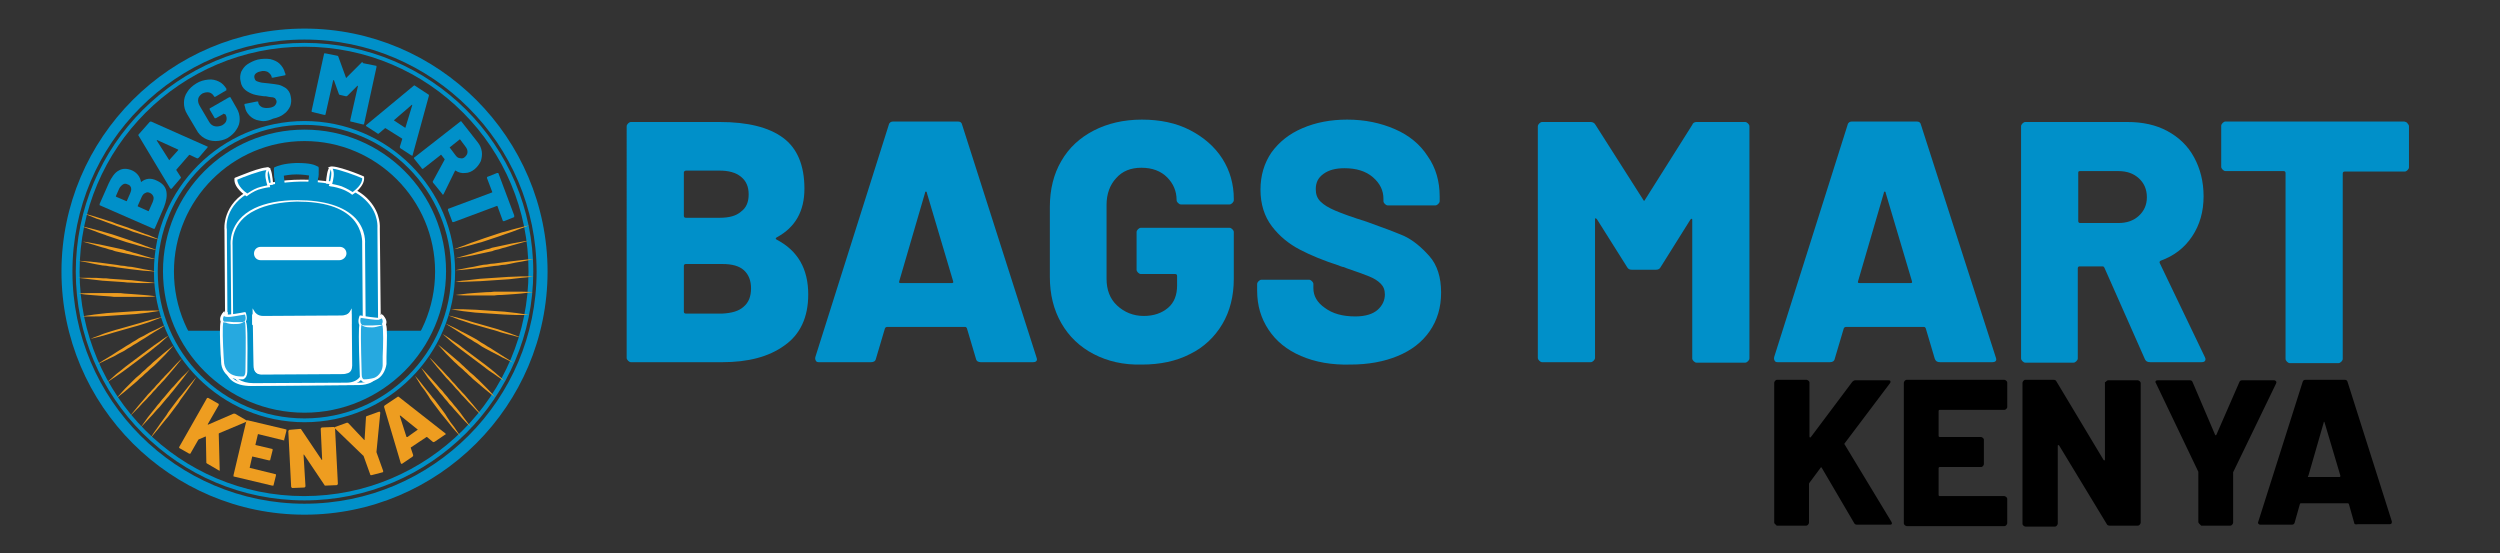 <?xml version="1.0" encoding="UTF-8"?> <svg xmlns="http://www.w3.org/2000/svg" xmlns:xlink="http://www.w3.org/1999/xlink" version="1.1" id="Layer_1" x="0px" y="0px" viewBox="0 0 524.6 116.1" style="enable-background:new 0 0 524.6 116.1;" xml:space="preserve"><rect x="0" y="0" width="524.6" height="116.1" fill="#333333" stroke="none"/> <style type="text/css"> .st0{fill:#0090C9;} .st1{fill:#EE9D20;} .st2{fill:#FFFFFF;} .st3{fill:#6FA032;} .st4{fill:#26A9E0;} </style> <g> <g> <path class="st0" d="M38.2,69.4c4.6,9.5,14.4,16.1,25.7,16.1c11.3,0,21.1-6.6,25.7-16.1H38.2z"></path> </g> <g> <path class="st0" d="M63.9,108c-28.1,0-51-22.9-51-51s22.9-51,51-51c28.1,0,51,22.9,51,51S92,108,63.9,108z M63.9,8.3 C37,8.3,15.2,30.1,15.2,57s21.9,48.7,48.7,48.7c26.9,0,48.7-21.9,48.7-48.7S90.7,8.3,63.9,8.3z"></path> </g> <g> <path class="st0" d="M63.9,105c-26.5,0-48-21.5-48-48c0-26.5,21.5-48,48-48c26.5,0,48,21.5,48,48C111.9,83.4,90.3,105,63.9,105z M63.9,9.8C37.9,9.8,16.7,31,16.7,57c0,26,21.1,47.1,47.1,47.1c26,0,47.1-21.1,47.1-47.1C111,31,89.9,9.8,63.9,9.8z"></path> </g> <g> <path class="st0" d="M63.9,88.6c-17.4,0-31.6-14.2-31.6-31.6c0-17.4,14.2-31.6,31.6-31.6c17.4,0,31.6,14.2,31.6,31.6 C95.5,74.4,81.3,88.6,63.9,88.6z M63.9,26.2c-17,0-30.8,13.8-30.8,30.8c0,17,13.8,30.8,30.8,30.8c17,0,30.8-13.8,30.8-30.8 C94.7,40,80.9,26.2,63.9,26.2z"></path> </g> <g> <path class="st0" d="M63.9,86.6c-16.4,0-29.7-13.3-29.7-29.7s13.3-29.7,29.7-29.7c16.4,0,29.7,13.3,29.7,29.7S80.2,86.6,63.9,86.6 z M63.9,29.6c-15.1,0-27.4,12.3-27.4,27.4c0,15.1,12.3,27.4,27.4,27.4C79,84.4,91.3,72.1,91.3,57C91.3,41.9,79,29.6,63.9,29.6z"></path> </g> <g> <polygon class="st0" points="63.3,76.9 64.7,76.6 65.3,75.3 66,76.6 67.5,76.8 66.5,77.8 66.7,79.2 65.4,78.6 64.2,79.3 64.4,77.9 "></polygon> </g> <g> <polygon class="st0" points="75.6,74.9 77.1,74.6 77.7,73.3 78.4,74.6 79.8,74.8 78.8,75.8 79.1,77.2 77.8,76.6 76.5,77.3 76.7,75.9 "></polygon> </g> <g> <polygon class="st0" points="51.9,75.1 53.4,74.8 54,73.5 54.7,74.8 56.1,74.9 55.1,76 55.4,77.4 54.1,76.8 52.8,77.5 53,76 "></polygon> </g> <g> <g> <path class="st1" d="M17.9,44.9c0,0,1,0.2,2.5,0.7c0.7,0.2,1.6,0.5,2.5,0.8c0.5,0.1,0.9,0.3,1.4,0.5c0.5,0.2,1,0.3,1.5,0.5 c0.5,0.2,1,0.3,1.4,0.5c0.5,0.2,0.9,0.3,1.4,0.5c0.9,0.3,1.7,0.7,2.5,0.9c1.4,0.6,2.4,1,2.4,1s-1-0.2-2.5-0.7 c-0.7-0.2-1.6-0.5-2.5-0.8c-0.5-0.1-0.9-0.3-1.4-0.5c-0.5-0.2-1-0.3-1.5-0.5c-0.5-0.2-1-0.3-1.4-0.5c-0.5-0.2-0.9-0.3-1.4-0.5 c-0.9-0.3-1.7-0.7-2.5-0.9C18.8,45.3,17.9,44.9,17.9,44.9z"></path> </g> <g> <path class="st1" d="M17.2,47.5c0,0,1,0.2,2.5,0.6c0.7,0.2,1.6,0.4,2.5,0.7c0.5,0.1,0.9,0.3,1.4,0.4c0.5,0.2,1,0.3,1.5,0.5 c0.5,0.2,1,0.3,1.5,0.5c0.5,0.2,1,0.3,1.4,0.5c0.9,0.3,1.8,0.6,2.5,0.9c1.5,0.5,2.4,0.9,2.4,0.9s-1-0.2-2.5-0.6 c-0.7-0.2-1.6-0.4-2.5-0.7c-0.5-0.1-0.9-0.3-1.4-0.4c-0.5-0.2-1-0.3-1.5-0.5c-0.5-0.2-1-0.3-1.5-0.5c-0.5-0.2-1-0.3-1.4-0.5 c-0.9-0.3-1.8-0.6-2.5-0.9C18.2,47.9,17.2,47.5,17.2,47.5z"></path> </g> <g> <path class="st1" d="M41.2,79.1c0,0-0.5,0.9-1.4,2.1c-0.4,0.6-0.9,1.3-1.5,2.1c-0.3,0.4-0.6,0.8-0.8,1.2 c-0.3,0.4-0.6,0.8-0.9,1.2c-0.3,0.4-0.6,0.8-0.9,1.2c-0.3,0.4-0.6,0.8-0.9,1.1c-0.6,0.7-1.1,1.4-1.6,2c-1,1.2-1.6,1.9-1.6,1.9 s0.5-0.9,1.4-2.1c0.4-0.6,0.9-1.3,1.5-2.1c0.3-0.4,0.6-0.8,0.8-1.2c0.3-0.4,0.6-0.8,0.9-1.2c0.3-0.4,0.6-0.8,0.9-1.2 c0.3-0.4,0.6-0.8,0.9-1.1c0.6-0.7,1.1-1.4,1.6-2C40.5,79.9,41.2,79.1,41.2,79.1z"></path> </g> <g> <path class="st1" d="M39.9,77.4c0,0-0.6,0.8-1.5,2c-0.5,0.6-1,1.3-1.6,2c-0.3,0.4-0.6,0.8-0.9,1.1c-0.3,0.4-0.6,0.8-1,1.2 c-0.3,0.4-0.7,0.8-1,1.2c-0.3,0.4-0.6,0.7-1,1.1c-0.6,0.7-1.2,1.4-1.7,1.9c-1,1.1-1.7,1.8-1.7,1.8s0.6-0.8,1.5-2.1 c0.5-0.6,1-1.3,1.6-2c0.3-0.4,0.6-0.8,0.9-1.1c0.3-0.4,0.6-0.8,1-1.2c0.3-0.4,0.7-0.8,1-1.2c0.3-0.4,0.6-0.7,1-1.1 c0.6-0.7,1.2-1.4,1.7-1.9C39.2,78.2,39.9,77.4,39.9,77.4z"></path> </g> <g> <path class="st1" d="M38.2,75.2c0,0-0.6,0.8-1.6,2c-0.5,0.6-1.1,1.3-1.7,2c-0.3,0.4-0.6,0.7-1,1.1c-0.3,0.4-0.7,0.7-1,1.1 c-0.3,0.4-0.7,0.7-1,1.1c-0.3,0.4-0.7,0.7-1,1.1c-0.7,0.7-1.3,1.3-1.8,1.9c-1.1,1.1-1.8,1.8-1.8,1.8s0.6-0.8,1.6-2 c0.5-0.6,1.1-1.3,1.7-2c0.3-0.4,0.6-0.7,1-1.1c0.3-0.4,0.7-0.7,1-1.1c0.3-0.4,0.7-0.7,1-1.1c0.3-0.4,0.7-0.7,1-1.1 c0.7-0.7,1.3-1.3,1.8-1.9C37.4,75.9,38.2,75.2,38.2,75.2z"></path> </g> <g> <path class="st1" d="M36.4,72.5c0,0-0.7,0.8-1.7,1.9c-0.5,0.5-1.2,1.2-1.8,1.8c-0.3,0.3-0.7,0.7-1.1,1c-0.4,0.3-0.7,0.7-1.1,1 c-0.4,0.3-0.7,0.7-1.1,1c-0.4,0.3-0.7,0.7-1.1,1c-0.7,0.6-1.4,1.2-2,1.7c-1.2,1-2,1.6-2,1.6s0.7-0.8,1.7-1.9 c0.5-0.5,1.2-1.2,1.8-1.8c0.3-0.3,0.7-0.7,1.1-1c0.4-0.3,0.7-0.7,1.1-1c0.4-0.3,0.7-0.7,1.1-1c0.4-0.3,0.7-0.7,1.1-1 c0.7-0.6,1.4-1.2,2-1.7C35.6,73.1,36.4,72.5,36.4,72.5z"></path> </g> <g> <path class="st1" d="M35.4,70.4c0,0-0.8,0.7-1.9,1.7c-0.6,0.5-1.3,1-2,1.6c-0.4,0.3-0.8,0.6-1.2,0.9c-0.4,0.3-0.8,0.6-1.2,0.9 c-0.4,0.3-0.8,0.6-1.2,0.9c-0.4,0.3-0.8,0.6-1.2,0.9c-0.8,0.6-1.5,1.1-2.1,1.5c-1.3,0.9-2.1,1.4-2.1,1.4s0.8-0.7,1.9-1.7 c0.6-0.5,1.3-1,2-1.6c0.4-0.3,0.8-0.6,1.2-0.9c0.4-0.3,0.8-0.6,1.2-0.9c0.4-0.3,0.8-0.6,1.2-0.9c0.4-0.3,0.8-0.6,1.2-0.9 c0.8-0.6,1.5-1.1,2.1-1.5C34.5,70.9,35.4,70.4,35.4,70.4z"></path> </g> <g> <path class="st1" d="M34.7,68.2c0,0-0.8,0.6-2.2,1.4c-0.7,0.4-1.4,0.9-2.2,1.4c-0.4,0.2-0.8,0.5-1.3,0.8 c-0.4,0.3-0.9,0.5-1.3,0.8c-0.4,0.3-0.9,0.5-1.3,0.8c-0.4,0.3-0.9,0.5-1.3,0.7c-0.8,0.5-1.6,0.9-2.3,1.2 c-1.4,0.7-2.3,1.1-2.3,1.1s0.8-0.6,2.2-1.4c0.7-0.4,1.4-0.9,2.2-1.4c0.4-0.2,0.8-0.5,1.3-0.8c0.4-0.3,0.9-0.5,1.3-0.8 c0.4-0.3,0.9-0.5,1.3-0.8c0.4-0.3,0.9-0.5,1.3-0.7c0.8-0.5,1.6-0.9,2.3-1.2C33.8,68.6,34.7,68.2,34.7,68.2z"></path> </g> <g> <path class="st1" d="M33.6,65.2c0,0-1,0.2-2.5,0.4c-0.8,0.1-1.7,0.2-2.6,0.3c-0.5,0-1,0.1-1.5,0.1c-0.5,0-1,0.1-1.5,0.1 c-0.5,0-1,0.1-1.5,0.1c-0.5,0-1,0.1-1.5,0.1c-1,0.1-1.9,0.1-2.6,0.1c-1.5,0-2.6,0-2.6,0s1-0.2,2.5-0.4c0.8-0.1,1.7-0.2,2.6-0.3 c0.5,0,1-0.1,1.5-0.1c0.5,0,1-0.1,1.5-0.1c0.5,0,1-0.1,1.5-0.1c0.5,0,1-0.1,1.5-0.1c1-0.1,1.9-0.1,2.6-0.1 C32.6,65.1,33.6,65.2,33.6,65.2z"></path> </g> <g> <path class="st1" d="M32.7,62.2c0,0-1,0.1-2.5,0.1c-0.8,0-1.6,0-2.6,0c-0.5,0-1,0-1.5,0c-0.5,0-1,0-1.5,0c-0.5,0-1,0-1.5-0.1 c-0.5,0-1-0.1-1.5-0.1c-0.9-0.1-1.8-0.1-2.6-0.2c-1.5-0.1-2.5-0.3-2.5-0.3s1-0.1,2.5-0.1c0.8,0,1.6,0,2.6,0c0.5,0,1,0,1.5,0 c0.5,0,1,0,1.5,0c0.5,0,1,0,1.5,0.1c0.5,0,1,0.1,1.5,0.1c0.9,0.1,1.8,0.1,2.6,0.2C31.7,62,32.7,62.2,32.7,62.2z"></path> </g> <g> <path class="st1" d="M32.7,54.4c0,0-1-0.1-2.4-0.4c-0.7-0.1-1.6-0.3-2.5-0.5c-0.5-0.1-0.9-0.2-1.4-0.3c-0.5-0.1-1-0.2-1.4-0.3 c-0.5-0.1-1-0.2-1.4-0.4c-0.5-0.1-0.9-0.2-1.4-0.4c-0.9-0.2-1.7-0.5-2.4-0.7c-1.4-0.4-2.4-0.7-2.4-0.7c0,0,1,0.1,2.4,0.4 c0.7,0.1,1.6,0.3,2.5,0.5c0.5,0.1,0.9,0.2,1.4,0.3c0.5,0.1,1,0.2,1.4,0.3c0.5,0.1,1,0.2,1.4,0.4c0.5,0.1,0.9,0.2,1.4,0.4 c0.9,0.2,1.7,0.5,2.4,0.7C31.7,54.1,32.7,54.4,32.7,54.4z"></path> </g> <g> <path class="st1" d="M32.7,57c0,0-1-0.1-2.6-0.2c-0.8-0.1-1.7-0.2-2.6-0.3c-0.5-0.1-1-0.1-1.5-0.2c-0.5-0.1-1-0.1-1.5-0.2 c-0.5-0.1-1-0.2-1.5-0.2c-0.5-0.1-1-0.2-1.5-0.2c-1-0.2-1.8-0.3-2.6-0.5c-1.5-0.3-2.5-0.5-2.5-0.5s1,0.1,2.6,0.2 c0.8,0.1,1.7,0.2,2.6,0.3c0.5,0.1,1,0.1,1.5,0.2c0.5,0.1,1,0.1,1.5,0.2c0.5,0.1,1,0.2,1.5,0.2c0.5,0.1,1,0.2,1.5,0.2 c1,0.2,1.8,0.3,2.6,0.5C31.6,56.7,32.7,57,32.7,57z"></path> </g> <g> <path class="st1" d="M32.7,59.4c0,0-1,0-2.6,0c-0.8,0-1.7,0-2.6-0.1c-0.5,0-1,0-1.5-0.1c-0.5,0-1-0.1-1.5-0.1 c-0.5,0-1-0.1-1.5-0.1c-0.5,0-1-0.1-1.5-0.1c-1-0.1-1.8-0.2-2.6-0.3c-1.5-0.2-2.5-0.3-2.5-0.3c0,0,1,0,2.6,0c0.8,0,1.7,0,2.6,0.1 c0.5,0,1,0,1.5,0.1c0.5,0,1,0.1,1.5,0.1c0.5,0,1,0.1,1.5,0.1c0.5,0,1,0.1,1.5,0.1c1,0.1,1.8,0.2,2.6,0.3 C31.6,59.2,32.7,59.4,32.7,59.4z"></path> </g> <g> <path class="st1" d="M34.1,66.5c0,0-0.9,0.4-2.3,0.9c-0.7,0.3-1.5,0.5-2.4,0.8c-0.4,0.1-0.9,0.3-1.4,0.4 c-0.5,0.1-0.9,0.3-1.4,0.4c-0.5,0.1-0.9,0.3-1.4,0.4c-0.5,0.1-0.9,0.3-1.4,0.4c-0.9,0.3-1.7,0.5-2.4,0.7 c-1.4,0.4-2.4,0.6-2.4,0.6c0,0,0.9-0.4,2.3-0.9c0.7-0.3,1.5-0.5,2.4-0.8c0.4-0.1,0.9-0.3,1.4-0.4c0.5-0.1,0.9-0.3,1.4-0.4 c0.5-0.1,0.9-0.3,1.4-0.4c0.5-0.1,0.9-0.3,1.4-0.4c0.9-0.3,1.7-0.5,2.4-0.7C33.2,66.7,34.1,66.5,34.1,66.5z"></path> </g> </g> <g> <g> <path class="st1" d="M111,47.3c0,0-1,0.4-2.4,0.9c-0.7,0.3-1.6,0.6-2.5,0.9c-0.5,0.2-0.9,0.3-1.4,0.5c-0.5,0.2-1,0.3-1.5,0.5 c-0.5,0.2-1,0.3-1.5,0.5c-0.5,0.2-1,0.3-1.4,0.4c-0.9,0.3-1.8,0.5-2.5,0.7c-1.5,0.4-2.5,0.6-2.5,0.6s1-0.4,2.4-0.9 c0.7-0.3,1.6-0.6,2.5-0.9c0.5-0.2,0.9-0.3,1.4-0.5c0.5-0.2,1-0.3,1.5-0.5c0.5-0.2,1-0.3,1.5-0.5c0.5-0.2,1-0.3,1.4-0.4 c0.9-0.3,1.8-0.5,2.5-0.7C110,47.5,111,47.3,111,47.3z"></path> </g> <g> <path class="st1" d="M87.1,78.9c0,0,0.7,0.7,1.6,1.9c0.5,0.6,1,1.3,1.6,2c0.3,0.4,0.6,0.8,0.9,1.1c0.3,0.4,0.6,0.8,0.9,1.2 c0.3,0.4,0.6,0.8,0.9,1.2c0.3,0.4,0.6,0.8,0.8,1.2c0.5,0.8,1,1.5,1.5,2.1c0.8,1.2,1.4,2.1,1.4,2.1S96,90.9,95,89.8 c-0.5-0.6-1-1.3-1.6-2c-0.3-0.4-0.6-0.7-0.9-1.1c-0.3-0.4-0.6-0.8-0.9-1.2c-0.3-0.4-0.6-0.8-0.9-1.2c-0.3-0.4-0.6-0.8-0.8-1.2 c-0.5-0.8-1-1.5-1.5-2.1C87.6,79.7,87.1,78.9,87.1,78.9z"></path> </g> <g> <path class="st1" d="M88.4,77.2c0,0,0.7,0.7,1.7,1.8c0.5,0.6,1.1,1.2,1.7,1.9c0.3,0.4,0.6,0.7,1,1.1c0.3,0.4,0.6,0.8,1,1.2 c0.3,0.4,0.6,0.8,1,1.2c0.3,0.4,0.6,0.8,0.9,1.1c0.6,0.7,1.1,1.4,1.6,2.1c0.9,1.2,1.5,2,1.5,2S98,88.9,97,87.8 c-0.5-0.6-1.1-1.2-1.7-1.9c-0.3-0.4-0.6-0.7-1-1.1c-0.3-0.4-0.6-0.8-1-1.2c-0.3-0.4-0.6-0.8-1-1.2c-0.3-0.4-0.6-0.8-0.9-1.1 c-0.6-0.7-1.1-1.4-1.6-2C88.9,78,88.4,77.2,88.4,77.2z"></path> </g> <g> <path class="st1" d="M90.1,75c0,0,0.8,0.7,1.8,1.8c0.5,0.5,1.2,1.2,1.8,1.9c0.3,0.3,0.7,0.7,1,1.1c0.3,0.4,0.7,0.7,1,1.1 c0.3,0.4,0.7,0.8,1,1.1c0.3,0.4,0.7,0.7,1,1.1c0.6,0.7,1.2,1.4,1.7,2c1,1.2,1.6,2,1.6,2s-0.8-0.7-1.8-1.8 c-0.5-0.5-1.2-1.2-1.8-1.9c-0.3-0.3-0.7-0.7-1-1.1c-0.3-0.4-0.7-0.7-1-1.1c-0.3-0.4-0.7-0.8-1-1.1c-0.3-0.4-0.7-0.7-1-1.1 c-0.6-0.7-1.2-1.4-1.7-2C90.7,75.8,90.1,75,90.1,75z"></path> </g> <g> <path class="st1" d="M91.9,72.3c0,0,0.8,0.6,2,1.6c0.6,0.5,1.3,1.1,2,1.7c0.4,0.3,0.7,0.6,1.1,1c0.4,0.3,0.7,0.7,1.1,1 c0.4,0.4,0.7,0.7,1.1,1c0.4,0.3,0.7,0.7,1.1,1c0.7,0.7,1.3,1.3,1.8,1.8c1.1,1.1,1.7,1.9,1.7,1.9c0,0-0.8-0.6-2-1.6 c-0.6-0.5-1.3-1.1-2-1.7c-0.4-0.3-0.7-0.6-1.1-1c-0.4-0.3-0.7-0.7-1.1-1c-0.4-0.4-0.7-0.7-1.1-1c-0.4-0.3-0.7-0.7-1.1-1 c-0.7-0.7-1.3-1.3-1.8-1.8C92.5,73,91.9,72.3,91.9,72.3z"></path> </g> <g> <path class="st1" d="M92.9,70.1c0,0,0.9,0.5,2.1,1.4c0.6,0.4,1.4,0.9,2.1,1.5c0.4,0.3,0.8,0.6,1.2,0.9c0.4,0.3,0.8,0.6,1.2,0.9 c0.4,0.3,0.8,0.6,1.2,0.9c0.4,0.3,0.8,0.6,1.2,0.9c0.8,0.6,1.4,1.1,2,1.6c1.2,1,1.9,1.7,1.9,1.7s-0.9-0.5-2.1-1.4 c-0.6-0.4-1.4-0.9-2.1-1.5c-0.4-0.3-0.8-0.6-1.2-0.9c-0.4-0.3-0.8-0.6-1.2-0.9c-0.4-0.3-0.8-0.6-1.2-0.9 c-0.4-0.3-0.8-0.6-1.2-0.9c-0.8-0.6-1.4-1.1-2-1.6C93.7,70.8,92.9,70.1,92.9,70.1z"></path> </g> <g> <path class="st1" d="M93.5,67.9c0,0,0.9,0.4,2.3,1.1c0.7,0.4,1.5,0.8,2.3,1.2c0.4,0.2,0.9,0.5,1.3,0.7c0.4,0.2,0.9,0.5,1.3,0.8 c0.4,0.3,0.9,0.5,1.3,0.8c0.4,0.3,0.9,0.5,1.3,0.8c0.8,0.5,1.6,1,2.2,1.4c1.3,0.8,2.2,1.4,2.2,1.4s-0.9-0.4-2.3-1.1 c-0.7-0.4-1.5-0.8-2.3-1.2c-0.4-0.2-0.9-0.5-1.3-0.7c-0.4-0.2-0.9-0.5-1.3-0.8c-0.4-0.3-0.9-0.5-1.3-0.8 c-0.4-0.3-0.9-0.5-1.3-0.8c-0.8-0.5-1.6-1-2.2-1.4C94.4,68.5,93.5,67.9,93.5,67.9z"></path> </g> <g> <path class="st1" d="M94.7,64.9c0,0,1,0,2.6,0c0.8,0,1.7,0.1,2.6,0.1c0.5,0,1,0.1,1.5,0.1c0.5,0,1,0.1,1.5,0.1 c0.5,0,1,0.1,1.5,0.1c0.5,0,1,0.1,1.5,0.1c1,0.1,1.8,0.2,2.6,0.3c1.5,0.2,2.5,0.4,2.5,0.4s-1,0-2.6,0c-0.8,0-1.7-0.1-2.6-0.1 c-0.5,0-1-0.1-1.5-0.1c-0.5,0-1-0.1-1.5-0.1c-0.5,0-1-0.1-1.5-0.1c-0.5,0-1-0.1-1.5-0.1c-1-0.1-1.8-0.2-2.6-0.3 C95.7,65.1,94.7,64.9,94.7,64.9z"></path> </g> <g> <path class="st1" d="M95.6,61.9c0,0,1-0.1,2.5-0.3c0.8-0.1,1.6-0.1,2.6-0.2c0.5,0,1-0.1,1.5-0.1c0.5,0,1,0,1.5-0.1 c0.5,0,1,0,1.5,0c0.5,0,1,0,1.5,0c0.9,0,1.8,0,2.6,0c1.5,0,2.5,0.1,2.5,0.1s-1,0.1-2.5,0.3c-0.8,0.1-1.6,0.1-2.6,0.2 c-0.5,0-1,0.1-1.5,0.1c-0.5,0-1,0-1.5,0.1c-0.5,0-1,0-1.5,0c-0.5,0-1,0-1.5,0c-0.9,0-1.8,0-2.6,0C96.6,62,95.6,61.9,95.6,61.9z"></path> </g> <g> <path class="st1" d="M95.6,54.2c0,0,0.9-0.3,2.4-0.7c0.7-0.2,1.5-0.4,2.4-0.7c0.4-0.1,0.9-0.2,1.4-0.4c0.5-0.1,1-0.2,1.4-0.4 c0.5-0.1,1-0.2,1.4-0.3c0.5-0.1,0.9-0.2,1.4-0.3c0.9-0.2,1.8-0.4,2.5-0.5c1.5-0.3,2.4-0.4,2.4-0.4s-0.9,0.3-2.4,0.7 c-0.7,0.2-1.5,0.4-2.4,0.7c-0.4,0.1-0.9,0.2-1.4,0.4c-0.5,0.1-1,0.2-1.4,0.4c-0.5,0.1-1,0.2-1.4,0.3c-0.5,0.1-0.9,0.2-1.4,0.3 c-0.9,0.2-1.8,0.4-2.5,0.5C96.6,54,95.6,54.2,95.6,54.2z"></path> </g> <g> <path class="st1" d="M95.6,56.7c0,0,1-0.2,2.5-0.5c0.8-0.1,1.7-0.3,2.6-0.5c0.5-0.1,1-0.2,1.5-0.2c0.5-0.1,1-0.2,1.5-0.2 c0.5-0.1,1-0.1,1.5-0.2c0.5-0.1,1-0.1,1.5-0.2c1-0.1,1.9-0.2,2.6-0.3c1.5-0.2,2.6-0.2,2.6-0.2s-1,0.2-2.5,0.5 c-0.8,0.1-1.7,0.3-2.6,0.5c-0.5,0.1-1,0.2-1.5,0.2c-0.5,0.1-1,0.2-1.5,0.2c-0.5,0.1-1,0.1-1.5,0.2c-0.5,0.1-1,0.1-1.5,0.2 c-1,0.1-1.9,0.2-2.6,0.3C96.6,56.7,95.6,56.7,95.6,56.7z"></path> </g> <g> <path class="st1" d="M95.6,59.1c0,0,1-0.2,2.5-0.3c0.8-0.1,1.7-0.2,2.6-0.3c0.5,0,1-0.1,1.5-0.1c0.5,0,1-0.1,1.5-0.1 c0.5,0,1-0.1,1.5-0.1c0.5,0,1-0.1,1.5-0.1c1,0,1.9-0.1,2.6-0.1c1.5,0,2.6,0,2.6,0c0,0-1,0.2-2.5,0.3c-0.8,0.1-1.7,0.2-2.6,0.3 c-0.5,0-1,0.1-1.5,0.1c-0.5,0-1,0.1-1.5,0.1c-0.5,0-1,0.1-1.5,0.1c-0.5,0-1,0.1-1.5,0.1c-1,0-1.9,0.1-2.6,0.1 C96.6,59.2,95.6,59.1,95.6,59.1z"></path> </g> <g> <path class="st1" d="M94.1,66.2c0,0,1,0.2,2.4,0.6c0.7,0.2,1.5,0.4,2.4,0.7c0.4,0.1,0.9,0.3,1.4,0.4c0.5,0.1,0.9,0.3,1.4,0.4 c0.5,0.1,0.9,0.3,1.4,0.4c0.5,0.1,0.9,0.3,1.4,0.4c0.9,0.3,1.7,0.6,2.4,0.8c1.4,0.5,2.3,0.9,2.3,0.9c0,0-1-0.2-2.4-0.6 c-0.7-0.2-1.6-0.4-2.4-0.7c-0.4-0.1-0.9-0.3-1.4-0.4c-0.5-0.1-0.9-0.3-1.4-0.4c-0.5-0.1-0.9-0.3-1.4-0.4 c-0.5-0.1-0.9-0.3-1.4-0.4c-0.9-0.3-1.7-0.6-2.4-0.8C95.1,66.6,94.1,66.2,94.1,66.2z"></path> </g> </g> <g> <g> <path class="st0" d="M79.7,76.4c0,2.6-1.5,4.1-4.3,4.1c-2.8,0-19.4,0.1-22.7,0.2c-3.2,0-5.2-1.3-5.2-3.8c0-2.6-0.2-28.7-0.2-28.7 s-1.3-10.1,16-10.2c17.3-0.1,16.2,10,16.2,10S79.7,73.9,79.7,76.4z"></path> <path class="st2" d="M77.8,80.3c-0.7,0.3-1.5,0.5-2.4,0.5l-22.7,0.2c-3.4,0-5.4-1.5-5.4-4.1c0-2.6-0.2-28.7-0.2-28.7 c0,0-0.6-5.5,5.6-8.5c2.7-1.3,6.3-2,10.6-2c6.8,0,11.6,1.4,14.2,4.4c2.5,2.8,2.2,5.7,2.2,5.9L80,76.4 C80,78.2,79.2,79.6,77.8,80.3z M52.9,40.1c-5.9,2.9-5.4,7.8-5.3,8c0,0,0.2,26.2,0.2,28.8c0,2.3,1.8,3.6,4.9,3.6l22.7-0.2 c2.6,0,4.1-1.4,4-3.9l-0.2-28.5c0-0.1,0.3-2.9-2.1-5.5c-2.6-2.9-7.3-4.3-13.9-4.3C59.1,38.2,55.6,38.8,52.9,40.1z"></path> </g> <g> <path class="st0" d="M76.5,76.9c0,2.3-1.3,3.7-3.7,3.7c-2.4,0-16.7,0.1-19.5,0.1c-2.8,0-4.5-1.2-4.5-3.5c0-2.3-0.2-25.8-0.2-25.8 s-1.1-9.1,13.8-9.2c14.9-0.1,13.9,9,13.9,9S76.5,74.6,76.5,76.9z"></path> <path class="st2" d="M74.8,80.4c-0.6,0.3-1.2,0.4-2,0.4l-19.5,0.1c-1.5,0-2.6-0.3-3.4-0.9c-0.8-0.6-1.3-1.6-1.3-2.8l-0.2-25.8 c0,0-0.6-5,5-7.7c2.3-1.1,5.3-1.7,9-1.7c5.7,0,9.8,1.3,12.2,3.8c2.3,2.5,2,5.3,2,5.4c0,0,0.2,23.3,0.2,25.6 C76.8,78.5,76.1,79.8,74.8,80.4z M53.6,44.1c-5.3,2.5-4.8,7.2-4.8,7.3L49,77.2c0,1.1,0.4,1.9,1.1,2.4c0.7,0.5,1.8,0.8,3.1,0.8 l19.5-0.1c2.2,0,3.5-1.3,3.5-3.5c0-2.3-0.2-25.7-0.2-25.7c0-0.1,0.2-2.7-1.9-5.1c-2.3-2.5-6.2-3.7-11.8-3.7 C58.8,42.4,55.8,43,53.6,44.1z"></path> </g> <g> <polygon class="st0" points="59.5,36.4 57.5,36.4 57.8,39.4 59.8,39.1 "></polygon> </g> <g> <polygon class="st0" points="64.9,36.4 66.8,36.4 66.6,39.4 64.6,39.1 "></polygon> </g> <g> <path class="st0" d="M66.8,37.3c0,0-2-0.7-4.6-0.7c-2.5,0-4.6,0.8-4.6,0.8s-0.3-2.2,0-2.3c0.7-0.3,1.9-0.8,4.6-0.9 c3.1,0,3.8,0.4,4.6,0.8C67,35.1,66.8,37.3,66.8,37.3z"></path> </g> <g> <g> <g> <path class="st3" d="M79.7,68.4l0.5,0c0,0,0.3-1.8,0-2c-0.1-0.1-0.3-0.1-0.5-0.1C79.7,66.7,79.7,68.4,79.7,68.4z"></path> </g> <g> <path class="st2" d="M80.4,68.7l-0.9,0l0-2.6l0.2,0c0.3,0,0.5,0,0.7,0.1c0.4,0.3,0.3,1.4,0.1,2.2L80.4,68.7z M79.9,68.2 L79.9,68.2c0.1-0.7,0.2-1.5,0.1-1.6c0,0,0,0-0.1,0L79.9,68.2z"></path> </g> </g> <g> <g> <path class="st4" d="M75.6,66.5c0,0,3.2,0.6,3.9,0.5c0.7-0.1,0.6-0.5,0.6-0.5s0.8,0.9,0.4,1.6c0.5,0.7,0.1,7.3,0.1,8.3 c0,1.3-0.7,2.7-2,3.2c-0.7,0.3-1.6,0.3-2.2,0.3c-0.4,0-0.8-0.5-0.8-1.3c-0.1-3-0.3-10.3,0-10.5C75.2,67.4,75.6,66.5,75.6,66.5z "></path> </g> <g> <path class="st2" d="M78.9,79.7c-0.1,0-0.1,0.1-0.2,0.1c-0.7,0.3-1.6,0.4-2.2,0.4c-0.6,0-1-0.6-1-1.5c-0.3-8-0.2-10-0.1-10.5 c-0.4-0.8,0-1.8,0-1.8l0.1-0.2l0.2,0c0.9,0.2,3.3,0.5,3.8,0.5c0.1,0,0.2,0,0.3-0.1c0.2-0.1,0.2-0.2,0.2-0.2l0-0.6l0.5,0.5 c0,0,0.9,0.9,0.5,1.8c0.3,0.7,0.2,3.1,0.1,6.8c0,0.7,0,1.2,0,1.5C80.9,77.8,80.1,79.2,78.9,79.7z M75.8,68.3 c-0.1,0.4-0.1,3.4,0.1,10.3c0,0.6,0.2,1,0.5,1c0.6,0,1.4-0.1,2.1-0.3c1.1-0.4,1.9-1.7,1.8-3c0-0.2,0-0.8,0-1.5 c0.1-1.9,0.2-6.2-0.1-6.7l-0.1-0.1l0.1-0.1c0.2-0.4,0.1-0.8-0.1-1.1c-0.1,0.1-0.4,0.2-0.7,0.3c-0.6,0.1-3-0.3-3.7-0.4 c-0.1,0.3-0.2,0.8,0.1,1.3l0.1,0.2L75.8,68.3z"></path> </g> </g> <g> <g> <path class="st2" d="M80.4,68.1c0,0-0.3,0.2-0.7,0.3c-0.4,0.1-1,0.3-1.6,0.3c-0.6,0-1.2,0-1.7-0.2c-0.2-0.1-0.4-0.2-0.5-0.3 c-0.1,0-0.1-0.1-0.1-0.1c0,0,0,0,0,0s0.1,0,0.2,0.1c0.1,0,0.3,0.1,0.5,0.1c0.4,0,1,0,1.6,0c0.6,0,1.2-0.1,1.6-0.1 c0.2,0,0.4,0,0.5,0C80.4,68.1,80.4,68.1,80.4,68.1z"></path> </g> </g> </g> <g> <g> <g> <path class="st3" d="M47.5,67.8l-0.5,0c0,0-0.3-1.8,0-2c0.1-0.1,0.3-0.1,0.5-0.1C47.5,66.1,47.5,67.8,47.5,67.8z"></path> </g> <g> <path class="st2" d="M47.7,68.1l-0.9,0l0-0.2c-0.2-0.9-0.3-2,0.1-2.3c0.2-0.1,0.4-0.2,0.7-0.1l0.2,0L47.7,68.1z M47.2,67.6 L47.2,67.6l0-1.6c0,0,0,0-0.1,0C47.1,66.1,47.1,66.9,47.2,67.6z"></path> </g> </g> <g> <g> <path class="st4" d="M51.5,65.8c0,0-3.2,0.6-3.9,0.5C47,66.2,47,65.8,47,65.8s-0.8,0.9-0.3,1.6c-0.5,0.7,0,7.3,0,8.3 c0,1.3,0.8,2.7,2,3.2c0.7,0.3,1.6,0.3,2.2,0.3c0.4,0,0.8-0.5,0.8-1.3c0.1-3,0.2-10.3-0.1-10.5C51.9,66.8,51.5,65.8,51.5,65.8z"></path> </g> <g> <path class="st2" d="M51.2,79.5L51.2,79.5c-0.1,0.1-0.2,0.1-0.3,0.1c-0.6,0-1.5,0-2.3-0.3c-1.3-0.5-2.2-1.9-2.2-3.4 c0-0.2,0-0.8-0.1-1.5c-0.2-3.7-0.2-6.1,0-6.9c-0.4-0.9,0.4-1.8,0.4-1.8l0.4-0.5l0,0.6c0,0.1,0.1,0.2,0.4,0.2 c0.5,0.1,2.9-0.3,3.8-0.5l0.2,0l0.1,0.2c0,0,0.4,1,0,1.8C51.9,68,52,70,51.9,78C51.9,78.7,51.6,79.3,51.2,79.5z M47,66.3 c-0.2,0.3-0.3,0.7-0.1,1.1l0.1,0.1l-0.1,0.1c-0.3,0.4-0.1,5,0,6.7c0,0.7,0.1,1.2,0.1,1.5c0,1.3,0.8,2.5,1.9,2.9 c0.7,0.3,1.5,0.3,2.1,0.3c0.3,0,0.5-0.5,0.5-1.1c0.1-5.8,0.1-9.8-0.1-10.3l-0.1-0.1l0.1-0.2c0.3-0.4,0.1-1,0-1.3 c-0.8,0.1-3.1,0.6-3.7,0.5C47.3,66.5,47.1,66.4,47,66.3z"></path> </g> </g> <g> <g> <path class="st2" d="M46.7,67.5c0,0,0.1,0,0.2,0c0.1,0,0.3,0,0.5,0c0.4,0,1,0,1.6,0.1c0.6,0,1.2,0,1.6,0c0.2,0,0.4,0,0.5-0.1 c0.1,0,0.2-0.1,0.2-0.1s0,0,0,0c0,0-0.1,0.1-0.1,0.1c-0.1,0.1-0.3,0.2-0.5,0.3c-0.4,0.2-1.1,0.2-1.7,0.2 c-0.6,0-1.2-0.1-1.6-0.3C47,67.7,46.7,67.5,46.7,67.5z"></path> </g> </g> </g> <g> <path class="st2" d="M55.1,66.5c1.4,0,15.2-0.1,16.5-0.1c1.3,0,1.9-0.9,1.9-0.9s0.1,10.3,0.1,11.2c0,1.2-0.6,1.6-1.8,1.7 c-1.2,0-16.2,0.1-17,0.1c-0.9,0-1.5-0.5-1.5-1.7c0-0.9-0.1-11.2-0.1-11.2S53.7,66.5,55.1,66.5z"></path> <path class="st2" d="M73,78.3c-0.3,0.1-0.7,0.2-1.1,0.2l-17,0.1c-1.1,0-1.7-0.7-1.7-1.9L53,64.7l0.5,0.8c0,0,0.5,0.8,1.7,0.8 c1.4,0,15.2-0.1,16.5-0.1c0.4,0,0.7-0.1,1-0.2c0.5-0.2,0.7-0.6,0.7-0.6l0.4-0.7l0.1,12C73.9,77.5,73.6,78.1,73,78.3z M53.5,66.2 l0.1,10.5c0,1,0.4,1.4,1.2,1.4l17-0.1c1.1,0,1.6-0.4,1.5-1.4l-0.1-10.6c-0.1,0.1-0.3,0.2-0.5,0.3l0,0c-0.4,0.2-0.8,0.3-1.2,0.3 c-1.3,0-15.1,0.1-16.5,0.1C54.3,66.8,53.8,66.5,53.5,66.2z"></path> </g> <g> <path class="st2" d="M55.1,67.6c1.4,0,15.2-0.1,16.5-0.1c1.3,0,1.9-0.9,1.9-0.9l0,1.2c0,0-0.6,0.9-1.7,1 c-1.2,0-15.9,0.1-16.8,0.1c-1.3,0-1.8-0.9-1.8-0.9l0-1.2C53.2,66.7,53.7,67.7,55.1,67.6z"></path> <path class="st2" d="M72.8,68.8c-0.3,0.1-0.6,0.2-1,0.2l-16.8,0.1c-1.4,0-2-1-2.1-1l0-0.1l0-2.2l0.5,0.8c0,0,0.5,0.8,1.7,0.8 l16.5-0.1c0.4,0,0.7-0.1,1-0.2c0.5-0.2,0.7-0.6,0.7-0.6l0.4-0.7l0,2.1l0,0.1C73.7,67.9,73.4,68.5,72.8,68.8z M53.5,67.9 c0.1,0.2,0.6,0.7,1.6,0.7l16.8-0.1c0.3,0,0.5-0.1,0.8-0.2c0.4-0.2,0.6-0.5,0.7-0.6l0-0.5c-0.1,0.1-0.3,0.2-0.5,0.3l0,0 c-0.4,0.2-0.8,0.3-1.2,0.3l-16.5,0.1c-0.8,0-1.3-0.3-1.7-0.5L53.5,67.9z"></path> </g> <g> <path class="st0" d="M70.1,35.7c0,0-0.3-0.7-0.8-0.4c-0.4,0.3-0.7,3-0.7,3l0.9,0.1L70.1,35.7z"></path> <path class="st2" d="M69.8,38.7l-1.4-0.2l0-0.2c0.1-1.1,0.3-2.9,0.8-3.2c0.2-0.1,0.4-0.1,0.5,0c0.4,0.1,0.5,0.6,0.6,0.6l0,0.1 L69.8,38.7z M69,38l0.5,0.1l0.4-2.4c-0.1-0.1-0.2-0.2-0.3-0.3c0,0-0.1,0-0.1,0C69.3,35.6,69.1,36.9,69,38z"></path> </g> <g> <path class="st0" d="M74,40.6c0,0-0.8-0.7-2.4-1.3c-1.3-0.4-2.2-0.5-2.2-0.5s1-2.9,0-3.6c0.8-0.5,6.2,1.6,6.9,2 C76.4,39,74,40.6,74,40.6z"></path> <path class="st2" d="M73.9,40.9l-0.1-0.1c0,0-0.8-0.7-2.3-1.2c-1.2-0.4-2.1-0.5-2.2-0.5L69,39l0.1-0.3c0.2-0.7,0.8-2.8,0.1-3.3 l-0.4-0.2l0.4-0.2c1.1-0.5,6.7,1.8,7.1,2l0.1,0.1l0,0.1c0.2,1.9-2.3,3.6-2.4,3.6L73.9,40.9z M69.7,38.6c0.4,0.1,1.1,0.2,2,0.5 c1.2,0.5,2,1,2.3,1.2c0.5-0.4,2.1-1.6,2-2.9c-1.1-0.5-4.9-1.9-6.2-2C70.3,36.3,69.9,37.9,69.7,38.6z"></path> </g> <g> <path class="st0" d="M55.6,36c0,0,0.3-0.7,0.7-0.5c0.5,0.2,0.7,3,0.7,3l-0.9,0.2L55.6,36z"></path> <path class="st2" d="M57.3,38.7L56,39l-0.6-3.1l0-0.1c0,0,0.2-0.4,0.5-0.6c0.2-0.1,0.4-0.1,0.6,0c0.5,0.3,0.7,2.1,0.8,3.2 L57.3,38.7z M56.4,38.4l0.4-0.1c-0.1-1.2-0.4-2.4-0.6-2.6c-0.2-0.1-0.3,0.1-0.4,0.3L56.4,38.4z"></path> </g> <g> <path class="st0" d="M51.8,41c0,0,0.8-0.7,2.4-1.3c1.3-0.4,2.2-0.6,2.2-0.6s-1.1-2.9,0-3.6c-0.9-0.4-6.2,1.7-6.9,2.1 C49.4,39.4,51.8,41,51.8,41z"></path> <path class="st2" d="M56.7,39.3l-0.3,0c0,0-0.9,0.1-2.2,0.5c-0.2,0.1-0.5,0.2-0.7,0.3c-1,0.5-1.6,1-1.6,1l-0.1,0.1l-0.2-0.1 c-0.1-0.1-2.6-1.7-2.4-3.6l0-0.1l0.1-0.1l0,0c0.1,0,6-2.6,7.1-2.1l0.4,0.2l-0.3,0.2c-0.7,0.5-0.1,2.6,0.1,3.3L56.7,39.3z M53.4,39.7c0.2-0.1,0.5-0.2,0.7-0.3c0.9-0.3,1.6-0.4,2-0.5c-0.2-0.7-0.7-2.3-0.2-3.2c-1.3,0.1-5,1.5-6.1,2 c0,1.3,1.6,2.6,2.1,2.9C52.1,40.5,52.6,40.1,53.4,39.7z"></path> </g> </g> <g> <path class="st0" d="M29.6,38.2c1-0.8,2.1-0.9,3.3-0.3c1.1,0.5,1.8,1.2,2,2.2c0.2,1,0,2.1-0.5,3.4l-1.9,4.4c0,0.1-0.1,0.1-0.1,0.1 c-0.1,0-0.1,0-0.2,0L21,43.1c-0.1,0-0.1-0.1-0.1-0.1c0-0.1,0-0.1,0-0.2l1.9-4.3c0.6-1.3,1.3-2.3,2.1-2.7c0.8-0.5,1.8-0.5,2.9,0 C28.8,36.3,29.4,37.1,29.6,38.2C29.5,38.3,29.5,38.3,29.6,38.2z M24.4,41.3l2.1,0.9c0.1,0,0.1,0,0.1,0l0.7-1.6 c0.2-0.5,0.3-0.8,0.2-1.2c-0.1-0.3-0.3-0.6-0.7-0.7c-0.4-0.2-0.7-0.2-1,0c-0.3,0.2-0.6,0.5-0.8,0.9l-0.7,1.6 C24.3,41.2,24.4,41.3,24.4,41.3z M32.2,41.3c-0.1-0.3-0.3-0.6-0.7-0.8c-0.4-0.2-0.7-0.2-1,0c-0.3,0.1-0.6,0.4-0.8,0.9l-0.8,1.8 c0,0.1,0,0.1,0,0.1l2.2,1c0.1,0,0.1,0,0.1,0l0.8-1.8C32.2,42,32.3,41.6,32.2,41.3z"></path> <path class="st0" d="M41.3,33.2l-1.5-0.7c-0.1,0-0.1,0-0.1,0l-2.7,3.1c0,0,0,0.1,0,0.1l0.9,1.4c0.1,0.1,0.1,0.2,0,0.3l-1.8,2.1 c0,0.1-0.1,0.1-0.2,0.1c-0.1,0-0.1,0-0.2-0.1l-6.6-11c-0.1-0.1-0.1-0.2,0-0.3l2.3-2.6c0.1-0.1,0.2-0.1,0.3-0.1l11.7,5.2 c0,0,0.1,0,0.1,0c0.1,0.1,0.1,0.2,0,0.3l-1.8,2.1C41.5,33.2,41.4,33.3,41.3,33.2z M35.6,33.5l1.8-2c0-0.1,0-0.1,0-0.1l-4.4-2 c0,0-0.1,0-0.1,0c0,0,0,0,0,0.1l2.6,4.1C35.6,33.6,35.6,33.6,35.6,33.5z"></path> <path class="st0" d="M45.2,29.6c-0.8,0-1.6-0.2-2.3-0.6c-0.7-0.4-1.3-1-1.7-1.8l-1.9-3.2c-0.5-0.8-0.7-1.6-0.7-2.4 s0.2-1.6,0.7-2.3c0.4-0.7,1.1-1.3,1.9-1.8c0.8-0.5,1.6-0.7,2.5-0.8c0.8-0.1,1.6,0.1,2.2,0.4c0.7,0.3,1.2,0.9,1.6,1.5l0,0.1 c0,0.1,0,0.1,0,0.2c0,0.1,0,0.1-0.1,0.1l-2.2,1.3c-0.1,0-0.1,0-0.2,0c-0.1,0-0.1,0-0.1-0.1c-0.2-0.4-0.6-0.7-1-0.8 c-0.5-0.1-0.9,0-1.4,0.2c-0.5,0.3-0.8,0.7-0.9,1.1c-0.1,0.5,0,1,0.3,1.5l2,3.4c0.3,0.5,0.7,0.8,1.2,0.9c0.5,0.1,1,0,1.5-0.2 c0.5-0.3,0.8-0.6,0.9-1c0.1-0.4,0.1-0.8-0.2-1.3L47,23.9c0-0.1-0.1-0.1-0.1,0l-1.6,0.9c-0.1,0-0.1,0-0.2,0c-0.1,0-0.1,0-0.1-0.1 l-1-1.7c0-0.1,0-0.1,0-0.2c0-0.1,0-0.1,0.1-0.1l4-2.3c0.1,0,0.1,0,0.2,0c0.1,0,0.1,0,0.1,0.1l1.2,2.1c0.5,0.8,0.7,1.6,0.7,2.4 c0,0.8-0.2,1.5-0.7,2.2c-0.4,0.7-1.1,1.3-1.9,1.8C46.9,29.4,46.1,29.6,45.2,29.6z"></path> <path class="st0" d="M54.4,25.3c-0.8-0.1-1.5-0.5-2-1c-0.5-0.5-0.9-1.1-1-1.9l-0.1-0.3c0-0.1,0-0.1,0-0.2c0-0.1,0.1-0.1,0.1-0.1 l2.5-0.5c0.1,0,0.1,0,0.2,0c0.1,0,0.1,0.1,0.1,0.1l0,0.2c0.1,0.4,0.4,0.7,0.8,0.9c0.5,0.2,1,0.2,1.7,0.1c0.5-0.1,0.9-0.3,1.1-0.6 c0.2-0.3,0.3-0.6,0.2-0.9c-0.1-0.2-0.2-0.4-0.3-0.5c-0.2-0.1-0.4-0.2-0.7-0.2c-0.3,0-0.7-0.1-1.2-0.2c-0.1,0-0.2,0-0.2,0 c-0.1,0-0.1,0-0.2,0c-0.8-0.1-1.5-0.2-2.2-0.4c-0.6-0.2-1.2-0.5-1.7-0.9c-0.5-0.4-0.9-1-1-1.8c-0.2-0.7-0.1-1.4,0.1-2 c0.3-0.6,0.7-1.2,1.3-1.6c0.6-0.4,1.4-0.8,2.2-1c0.9-0.2,1.8-0.2,2.6-0.1c0.8,0.2,1.5,0.5,2,1c0.5,0.5,0.9,1.1,1.1,1.9l0.1,0.2 c0,0.1,0,0.1,0,0.2c0,0.1-0.1,0.1-0.1,0.1l-2.5,0.5c-0.1,0-0.1,0-0.2,0c-0.1,0-0.1-0.1-0.1-0.1l0-0.1c-0.1-0.4-0.4-0.7-0.8-1 c-0.4-0.2-1-0.3-1.6-0.1c-0.5,0.1-0.8,0.3-1,0.5c-0.2,0.2-0.3,0.5-0.2,0.9c0.1,0.3,0.2,0.5,0.4,0.6c0.2,0.1,0.5,0.2,0.9,0.3 c0.4,0.1,1,0.1,1.7,0.2c0.9,0.1,1.6,0.2,2.1,0.3c0.5,0.1,1,0.4,1.5,0.7c0.5,0.4,0.9,1,1,1.7c0.2,0.8,0.1,1.5-0.1,2.1 c-0.3,0.6-0.7,1.2-1.3,1.6c-0.6,0.5-1.4,0.8-2.3,1C56,25.5,55.1,25.5,54.4,25.3z"></path> <path class="st0" d="M76.4,13.3l2.5,0.5c0.1,0,0.1,0,0.1,0.1c0,0.1,0,0.1,0,0.2l-2.6,11.9c0,0.1,0,0.1-0.1,0.1c-0.1,0-0.1,0-0.2,0 l-2.5-0.6c-0.1,0-0.1,0-0.1-0.1c0-0.1,0-0.1,0-0.2l1.6-7.1c0,0,0-0.1,0-0.1c0,0-0.1,0-0.1,0l-2.1,2.1c-0.1,0.1-0.2,0.1-0.3,0.1 l-1.3-0.3c-0.1,0-0.2-0.1-0.2-0.2l-1-2.8c0,0,0-0.1-0.1-0.1c0,0,0,0-0.1,0.1l-1.6,7.1c0,0.1,0,0.1-0.1,0.1c-0.1,0-0.1,0-0.2,0 l-2.5-0.6c-0.1,0-0.1,0-0.1-0.1c0-0.1,0-0.1,0-0.2l2.6-11.9c0-0.1,0-0.1,0.1-0.1c0.1,0,0.1,0,0.2,0l2.5,0.5c0.1,0,0.2,0.1,0.2,0.2 l1.6,4.4c0,0.1,0.1,0.1,0.1,0l3.3-3.3C76.2,13.3,76.3,13.3,76.4,13.3z"></path> <path class="st0" d="M83.9,30.8l0.5-1.6c0-0.1,0-0.1,0-0.1l-3.5-2.2c0,0-0.1,0-0.1,0L79.5,28c-0.1,0.1-0.2,0.1-0.3,0l-2.3-1.5 c-0.1,0-0.1-0.1-0.1-0.1c0-0.1,0-0.1,0.1-0.2l9.9-8.2c0.1-0.1,0.2-0.1,0.3,0l2.9,1.9C90,19.9,90,20,90,20.1l-3.4,12.4 c0,0,0,0.1,0,0.1c-0.1,0.1-0.1,0.1-0.3,0L84,31.1C83.9,31,83.9,30.9,83.9,30.8z M82.7,25.3l2.3,1.5c0.1,0,0.1,0,0.1-0.1l1.4-4.6 c0,0,0-0.1,0-0.1c0,0-0.1,0-0.1,0l-3.7,3.2C82.7,25.2,82.7,25.3,82.7,25.3z"></path> <path class="st0" d="M90.8,38.1l2.5-4.6c0,0,0-0.1,0-0.1l-0.7-0.9c0,0-0.1-0.1-0.1,0l-3.7,2.9c0,0-0.1,0.1-0.2,0 c-0.1,0-0.1,0-0.1-0.1l-1.6-2c0,0-0.1-0.1,0-0.2c0-0.1,0-0.1,0.1-0.1l9.6-7.5c0,0,0.1-0.1,0.2,0c0.1,0,0.1,0,0.1,0.1l3.3,4.2 c0.5,0.6,0.8,1.3,0.9,2c0.1,0.7,0,1.3-0.2,2c-0.3,0.6-0.7,1.2-1.3,1.7c-0.6,0.5-1.3,0.8-2,0.8c-0.7,0.1-1.4-0.1-2-0.5 c-0.1,0-0.1,0-0.1,0l-2.4,4.9c0,0,0,0.1-0.1,0.1c-0.1,0.1-0.2,0-0.2-0.1l-1.7-2.1C90.8,38.3,90.8,38.2,90.8,38.1z M96.4,29.3 l-2,1.6c0,0-0.1,0.1,0,0.1l1.2,1.6c0.3,0.4,0.6,0.6,1,0.6c0.4,0.1,0.7,0,1-0.3c0.3-0.3,0.5-0.6,0.5-1c0-0.4-0.1-0.7-0.4-1.1 l-1.2-1.6C96.5,29.3,96.4,29.3,96.4,29.3z"></path> <path class="st0" d="M107.9,45.5c0,0.1-0.1,0.1-0.1,0.1l-2,0.8c-0.1,0-0.1,0-0.2,0c-0.1,0-0.1-0.1-0.1-0.1l-1.1-3 c0-0.1-0.1-0.1-0.1-0.1l-9.1,3.4c-0.1,0-0.1,0-0.2,0c-0.1,0-0.1-0.1-0.1-0.1l-0.9-2.4c0-0.1,0-0.1,0-0.2c0-0.1,0.1-0.1,0.1-0.1 l9.1-3.4c0.1,0,0.1-0.1,0.1-0.1l-1.1-2.9c0-0.1,0-0.1,0-0.2s0.1-0.1,0.1-0.1l2-0.8c0.1,0,0.1,0,0.2,0c0.1,0,0.1,0.1,0.1,0.1 l3.3,8.8C107.9,45.4,107.9,45.4,107.9,45.5z"></path> </g> <g> <path class="st1" d="M37.6,94c0-0.1,0-0.1,0-0.2l5.8-10.2c0-0.1,0.1-0.1,0.1-0.1c0.1,0,0.1,0,0.2,0l2.1,1.2c0.1,0,0.1,0.1,0.1,0.1 c0,0.1,0,0.1,0,0.2L43.6,89c0,0,0,0.1,0,0.1c0,0,0,0,0.1,0l5.3-2.3c0.1,0,0.2,0,0.3,0l2.4,1.4c0.1,0.1,0.1,0.1,0.1,0.2 c0,0-0.1,0.1-0.1,0.1L46,90.9c0,0-0.1,0.1-0.1,0.1l0.2,7.6c0,0.1,0,0.1,0,0.1c0,0.1-0.1,0.1-0.2,0l-2.4-1.4 c-0.1-0.1-0.2-0.1-0.2-0.2l-0.1-5.4c0-0.1,0-0.1-0.1-0.1l-1.4,0.6c0,0-0.1,0.1-0.1,0.1l-1.6,2.8c0,0.1-0.1,0.1-0.1,0.1 c-0.1,0-0.1,0-0.2,0l-2.1-1.2C37.6,94.1,37.6,94,37.6,94z"></path> <path class="st1" d="M59.7,92.4c0,0-0.1,0-0.2,0l-5.3-1.3c-0.1,0-0.1,0-0.1,0.1l-0.5,2.1c0,0.1,0,0.1,0.1,0.1l3.4,0.8 c0.1,0,0.1,0,0.1,0.1c0,0,0,0.1,0,0.2l-0.5,2c0,0.1,0,0.1-0.1,0.1c0,0-0.1,0-0.2,0l-3.4-0.8c-0.1,0-0.1,0-0.1,0.1l-0.5,2.2 c0,0.1,0,0.1,0.1,0.1l5.3,1.3c0.1,0,0.1,0,0.1,0.1c0,0,0,0.1,0,0.2l-0.5,2c0,0.1,0,0.1-0.1,0.1c0,0-0.1,0-0.2,0l-8-1.9 c-0.1,0-0.1,0-0.1-0.1c0,0,0-0.1,0-0.2l2.7-11.4c0-0.1,0-0.1,0.1-0.1c0,0,0.1,0,0.2,0l8,1.9c0.1,0,0.1,0,0.1,0.1c0,0,0,0.1,0,0.2 l-0.5,2C59.8,92.3,59.8,92.4,59.7,92.4z"></path> <path class="st1" d="M67.4,89.8c0,0,0.1-0.1,0.1-0.1l2.5-0.1c0.1,0,0.1,0,0.2,0.1c0,0,0.1,0.1,0.1,0.1l0.6,11.7 c0,0.1,0,0.1-0.1,0.2c0,0-0.1,0.1-0.1,0.1l-2.4,0.1c-0.1,0-0.2,0-0.2-0.1l-4.3-6.4c0,0,0,0-0.1,0c0,0,0,0,0,0.1l0.4,6.5 c0,0.1,0,0.1-0.1,0.2c0,0-0.1,0.1-0.1,0.1l-2.5,0.1c-0.1,0-0.1,0-0.2-0.1c0,0-0.1-0.1-0.1-0.1l-0.6-11.7c0-0.1,0-0.1,0.1-0.2 c0,0,0.1-0.1,0.1-0.1L63,90c0.1,0,0.2,0,0.2,0.1l4.3,6.4c0,0,0,0,0.1,0c0,0,0,0,0-0.1L67.3,90C67.3,89.9,67.3,89.9,67.4,89.8z"></path> <path class="st1" d="M77.8,99.7c-0.1,0-0.1-0.1-0.1-0.1l-1.4-3.9c0,0,0-0.1-0.1-0.1l-5.9-5.7c0,0-0.1-0.1-0.1-0.1 c0-0.1,0-0.2,0.1-0.2l2.5-0.9c0.1,0,0.2,0,0.3,0.1l3.3,3.5c0.1,0.1,0.1,0,0.1,0l0.3-4.8c0-0.1,0.1-0.2,0.2-0.2l2.5-0.9 c0.1,0,0.1,0,0.2,0c0,0,0.1,0.1,0.1,0.2l-0.8,8.2c0,0,0,0.1,0,0.1l1.4,3.9c0,0.1,0,0.1,0,0.2c0,0.1-0.1,0.1-0.1,0.1L78,99.7 C77.9,99.7,77.8,99.7,77.8,99.7z"></path> <path class="st1" d="M90.8,92.7l-1.2-1c0,0-0.1,0-0.1,0l-3.3,2.2c0,0,0,0.1,0,0.1l0.5,1.5c0,0.1,0,0.2-0.1,0.3l-2.2,1.5 c-0.1,0-0.1,0.1-0.2,0s-0.1-0.1-0.1-0.1l-3.5-11.8c0-0.1,0-0.2,0.1-0.3l2.7-1.8c0.1-0.1,0.2-0.1,0.3,0l9.7,7.6c0,0,0,0,0.1,0.1 c0.1,0.1,0,0.2-0.1,0.2l-2.2,1.5C91,92.8,90.9,92.8,90.8,92.7z M85.5,91.7l2.1-1.5c0.1,0,0.1-0.1,0-0.1L84,87.2c0,0-0.1,0-0.1,0 c0,0,0,0,0,0.1l1.4,4.4C85.4,91.7,85.5,91.7,85.5,91.7z"></path> </g> <path class="st2" d="M71.2,54.6H54.7c-0.8,0-1.4-0.6-1.4-1.4v0c0-0.8,0.6-1.4,1.4-1.4h16.6c0.8,0,1.4,0.6,1.4,1.4v0 C72.7,53.9,72,54.6,71.2,54.6z"></path> </g> <path class="st0" d="M163,50.3c4.4,2.3,6.6,6.1,6.6,11.5c0,4.8-1.7,8.4-5,10.7c-3.3,2.4-7.7,3.5-13,3.5h-19.2 c-0.2,0-0.4-0.1-0.6-0.3c-0.2-0.2-0.3-0.4-0.3-0.6V26.5c0-0.2,0.1-0.4,0.3-0.6c0.2-0.2,0.4-0.3,0.6-0.3H151c5.9,0,10.3,1.1,13.3,3.3 c3,2.2,4.5,5.8,4.5,10.7c0,4.7-1.9,8.1-5.8,10.2C162.7,50,162.7,50.1,163,50.3z M143.5,36.2v9.1c0,0.2,0.1,0.4,0.4,0.4h7.1 c2,0,3.5-0.4,4.5-1.3c1.1-0.8,1.6-2,1.6-3.6c0-1.6-0.5-2.8-1.6-3.7c-1.1-0.9-2.6-1.3-4.5-1.3h-7.1C143.6,35.9,143.5,36,143.5,36.2z M156,64.4c1.1-0.9,1.6-2.2,1.6-3.9c0-1.6-0.5-2.9-1.5-3.8c-1-0.9-2.5-1.3-4.5-1.3h-7.7c-0.2,0-0.4,0.1-0.4,0.4v9.6 c0,0.2,0.1,0.4,0.4,0.4h7.7C153.5,65.7,155,65.3,156,64.4z"></path> <path class="st0" d="M204.8,75.3l-1.9-6.4c-0.1-0.2-0.2-0.3-0.4-0.3h-16.4c-0.1,0-0.3,0.1-0.4,0.3l-1.9,6.4c-0.1,0.5-0.5,0.7-1,0.7 h-11c-0.3,0-0.5-0.1-0.6-0.3c-0.1-0.2-0.2-0.4-0.1-0.8l15.4-48.7c0.1-0.5,0.5-0.7,0.9-0.7h13.6c0.5,0,0.8,0.2,0.9,0.7L217.5,75 c0,0.1,0.1,0.2,0.1,0.4c0,0.4-0.3,0.6-0.8,0.6h-11C205.3,76,204.9,75.8,204.8,75.3z M189,59.4h10.7c0.3,0,0.4-0.1,0.3-0.4l-5.5-18.5 c0-0.2-0.1-0.3-0.2-0.3c-0.1,0-0.2,0.1-0.2,0.3L188.7,59C188.6,59.3,188.7,59.4,189,59.4z"></path> <path class="st0" d="M229.5,74.3c-2.9-1.5-5.2-3.7-6.8-6.5c-1.6-2.8-2.4-6-2.4-9.7V43.4c0-3.6,0.8-6.9,2.4-9.6 c1.6-2.8,3.9-4.9,6.8-6.4c2.9-1.5,6.3-2.3,10.1-2.3c3.8,0,7.2,0.7,10.1,2.2c2.9,1.5,5.2,3.5,6.8,6c1.6,2.5,2.4,5.4,2.4,8.4V42 c0,0.2-0.1,0.4-0.3,0.6c-0.2,0.2-0.4,0.3-0.6,0.3h-10.2c-0.2,0-0.4-0.1-0.6-0.3c-0.2-0.2-0.3-0.4-0.3-0.6c0-1.9-0.7-3.5-2-4.8 c-1.3-1.3-3.1-2-5.4-2c-2.2,0-4,0.7-5.3,2.2c-1.3,1.4-2,3.3-2,5.6v15.5c0,2.3,0.7,4.2,2.2,5.6c1.5,1.4,3.4,2.2,5.6,2.2 c2.1,0,3.8-0.6,5.1-1.7c1.3-1.1,1.9-2.7,1.9-4.7v-2c0-0.2-0.1-0.4-0.4-0.4h-7.2c-0.2,0-0.4-0.1-0.6-0.3c-0.2-0.2-0.3-0.4-0.3-0.6 v-7.9c0-0.2,0.1-0.4,0.3-0.6c0.2-0.2,0.4-0.3,0.6-0.3H258c0.2,0,0.4,0.1,0.6,0.3c0.2,0.2,0.3,0.4,0.3,0.6v9.8c0,3.6-0.8,6.8-2.4,9.5 c-1.6,2.7-3.9,4.9-6.8,6.3c-2.9,1.5-6.3,2.2-10.1,2.2C235.7,76.6,232.4,75.8,229.5,74.3z"></path> <path class="st0" d="M273,74.7c-3-1.3-5.2-3.1-6.8-5.5c-1.6-2.4-2.4-5.1-2.4-8.2v-1.4c0-0.2,0.1-0.4,0.3-0.6 c0.2-0.2,0.4-0.3,0.6-0.3h10c0.2,0,0.4,0.1,0.6,0.3c0.2,0.2,0.3,0.4,0.3,0.6v0.9c0,1.6,0.8,3,2.4,4.1c1.6,1.2,3.7,1.8,6.4,1.8 c2.1,0,3.7-0.5,4.7-1.4c1-0.9,1.5-2,1.5-3.2c0-1-0.3-1.7-0.9-2.3c-0.6-0.6-1.4-1.1-2.4-1.5c-1-0.4-2.6-1-4.7-1.7 c-0.3-0.1-0.6-0.3-0.9-0.3c-0.3-0.1-0.6-0.2-0.8-0.3c-3.1-1-5.8-2.1-8.1-3.3c-2.3-1.2-4.3-2.8-5.9-4.9c-1.6-2.1-2.4-4.7-2.4-7.7 c0-3,0.8-5.6,2.3-7.8c1.6-2.2,3.7-3.9,6.5-5.1c2.8-1.2,5.9-1.8,9.4-1.8c3.7,0,7,0.7,10,2c3,1.3,5.3,3.2,6.9,5.7 c1.7,2.4,2.5,5.3,2.5,8.4v1c0,0.2-0.1,0.4-0.3,0.6c-0.2,0.2-0.4,0.3-0.6,0.3h-10c-0.2,0-0.4-0.1-0.6-0.3c-0.2-0.2-0.3-0.4-0.3-0.6 v-0.5c0-1.7-0.7-3.2-2.2-4.5c-1.5-1.3-3.5-1.9-6-1.9c-1.9,0-3.3,0.4-4.4,1.2c-1.1,0.8-1.6,1.8-1.6,3.2c0,1.1,0.3,1.9,1,2.6 c0.7,0.7,1.7,1.3,3.1,1.9c1.4,0.6,3.6,1.4,6.5,2.3c3.4,1.2,6,2.2,7.9,3c1.9,0.9,3.6,2.3,5.3,4.2c1.7,1.9,2.5,4.5,2.5,7.7 c0,3.1-0.8,5.8-2.4,8.1c-1.6,2.3-3.8,4-6.7,5.2c-2.9,1.2-6.2,1.8-10,1.8C279.5,76.6,276,76,273,74.7z"></path> <path class="st0" d="M356,25.6h10.2c0.2,0,0.4,0.1,0.6,0.3c0.2,0.2,0.3,0.4,0.3,0.6v48.7c0,0.2-0.1,0.4-0.3,0.6 c-0.2,0.2-0.4,0.3-0.6,0.3H356c-0.2,0-0.4-0.1-0.6-0.3c-0.2-0.2-0.3-0.4-0.3-0.6v-29c0-0.2,0-0.3-0.1-0.3c-0.1,0-0.2,0.1-0.3,0.2 l-6.2,9.9c-0.2,0.4-0.5,0.6-1,0.6h-5.1c-0.5,0-0.8-0.2-1-0.6l-6.3-10c-0.1-0.1-0.2-0.2-0.3-0.2c-0.1,0-0.1,0.1-0.1,0.3v29 c0,0.2-0.1,0.4-0.3,0.6c-0.2,0.2-0.4,0.3-0.6,0.3h-10.2c-0.2,0-0.4-0.1-0.6-0.3c-0.2-0.2-0.3-0.4-0.3-0.6V26.5 c0-0.2,0.1-0.4,0.3-0.6c0.2-0.2,0.4-0.3,0.6-0.3h10.2c0.4,0,0.8,0.2,1,0.6l10,15.7c0.1,0.3,0.3,0.3,0.4,0l9.9-15.7 C355.2,25.8,355.6,25.6,356,25.6z"></path> <path class="st0" d="M406,75.3l-1.9-6.4c-0.1-0.2-0.2-0.3-0.4-0.3h-16.4c-0.1,0-0.3,0.1-0.4,0.3l-1.9,6.4c-0.1,0.5-0.5,0.7-1,0.7 h-11c-0.3,0-0.5-0.1-0.6-0.3c-0.1-0.2-0.2-0.4-0.1-0.8l15.4-48.7c0.1-0.5,0.5-0.7,0.9-0.7h13.6c0.5,0,0.8,0.2,0.9,0.7L418.8,75 c0,0.1,0.1,0.2,0.1,0.4c0,0.4-0.3,0.6-0.8,0.6h-11C406.5,76,406.2,75.8,406,75.3z M390.2,59.4h10.7c0.3,0,0.4-0.1,0.3-0.4l-5.5-18.5 c0-0.2-0.1-0.3-0.2-0.3c-0.1,0-0.2,0.1-0.2,0.3L389.9,59C389.8,59.3,389.9,59.4,390.2,59.4z"></path> <path class="st0" d="M450.1,75.4l-8.5-19.2c-0.1-0.2-0.2-0.3-0.4-0.3h-4.8c-0.2,0-0.4,0.1-0.4,0.4v18.9c0,0.2-0.1,0.4-0.3,0.6 c-0.2,0.2-0.4,0.3-0.6,0.3H425c-0.2,0-0.4-0.1-0.6-0.3c-0.2-0.2-0.3-0.4-0.3-0.6V26.5c0-0.2,0.1-0.4,0.3-0.6 c0.2-0.2,0.4-0.3,0.6-0.3h21.4c3.2,0,6,0.6,8.4,1.9c2.4,1.3,4.3,3.1,5.6,5.5c1.3,2.4,2,5.1,2,8.2c0,3.2-0.8,6-2.4,8.4 c-1.6,2.4-3.8,4.1-6.6,5.1c-0.2,0.1-0.3,0.3-0.2,0.5l9.5,19.8c0.1,0.2,0.1,0.3,0.1,0.4c0,0.4-0.3,0.6-0.8,0.6h-10.8 C450.6,76,450.3,75.8,450.1,75.4z M436.1,36.2v10.2c0,0.2,0.1,0.4,0.4,0.4h8c1.8,0,3.2-0.5,4.3-1.5c1.1-1,1.7-2.3,1.7-3.9 c0-1.7-0.6-3-1.7-4c-1.1-1-2.5-1.5-4.3-1.5h-8C436.2,35.9,436.1,36,436.1,36.2z"></path> <path class="st0" d="M505.2,25.9c0.2,0.2,0.3,0.4,0.3,0.6v8.6c0,0.2-0.1,0.4-0.3,0.6c-0.2,0.2-0.4,0.3-0.6,0.3H492 c-0.2,0-0.4,0.1-0.4,0.4v38.9c0,0.2-0.1,0.4-0.3,0.6c-0.2,0.2-0.4,0.3-0.6,0.3h-10.2c-0.2,0-0.4-0.1-0.6-0.3 c-0.2-0.2-0.3-0.4-0.3-0.6V36.3c0-0.2-0.1-0.4-0.4-0.4h-12.2c-0.2,0-0.4-0.1-0.6-0.3c-0.2-0.2-0.3-0.4-0.3-0.6v-8.6 c0-0.2,0.1-0.4,0.3-0.6c0.2-0.2,0.4-0.3,0.6-0.3h37.5C504.9,25.6,505.1,25.7,505.2,25.9z"></path> <path d="M372.5,110c-0.1-0.1-0.2-0.2-0.2-0.4V80.3c0-0.1,0.1-0.3,0.2-0.4c0.1-0.1,0.2-0.2,0.4-0.2h6.2c0.1,0,0.3,0.1,0.4,0.2 c0.1,0.1,0.2,0.2,0.2,0.4v11.3c0,0.1,0,0.1,0.1,0.2c0.1,0,0.1,0,0.2-0.1l8.7-11.6c0.2-0.2,0.4-0.3,0.6-0.3h7c0.3,0,0.4,0.1,0.4,0.3 c0,0.1,0,0.2-0.1,0.3L387.1,93c-0.1,0.1-0.1,0.2,0,0.3l9.8,16.2c0.1,0.2,0.1,0.3,0.1,0.3c0,0.2-0.1,0.3-0.4,0.3h-6.9 c-0.3,0-0.5-0.1-0.6-0.3l-6.8-11.6c-0.1-0.2-0.2-0.2-0.3,0l-2.3,3.1c-0.1,0.1-0.1,0.2-0.1,0.3v8.1c0,0.1-0.1,0.3-0.2,0.4 c-0.1,0.1-0.2,0.2-0.4,0.2h-6.2C372.7,110.1,372.6,110.1,372.5,110z"></path> <path d="M421,85.8c-0.1,0.1-0.2,0.2-0.4,0.2h-13.6c-0.1,0-0.2,0.1-0.2,0.2v5.3c0,0.1,0.1,0.2,0.2,0.2h8.7c0.1,0,0.3,0.1,0.4,0.2 c0.1,0.1,0.2,0.2,0.2,0.4v5.1c0,0.1-0.1,0.3-0.2,0.4c-0.1,0.1-0.2,0.2-0.4,0.2h-8.7c-0.1,0-0.2,0.1-0.2,0.2v5.7 c0,0.1,0.1,0.2,0.2,0.2h13.6c0.1,0,0.3,0.1,0.4,0.2c0.1,0.1,0.2,0.2,0.2,0.4v5.1c0,0.1-0.1,0.3-0.2,0.4c-0.1,0.1-0.2,0.2-0.4,0.2 h-20.5c-0.1,0-0.3-0.1-0.4-0.2c-0.1-0.1-0.2-0.2-0.2-0.4V80.3c0-0.1,0.1-0.3,0.2-0.4c0.1-0.1,0.2-0.2,0.4-0.2h20.5 c0.1,0,0.3,0.1,0.4,0.2c0.1,0.1,0.2,0.2,0.2,0.4v5.1C421.2,85.6,421.1,85.7,421,85.8z"></path> <path d="M442,80c0.1-0.1,0.2-0.2,0.4-0.2h6.2c0.1,0,0.3,0.1,0.4,0.2c0.1,0.1,0.2,0.2,0.2,0.4v29.3c0,0.1-0.1,0.3-0.2,0.4 c-0.1,0.1-0.2,0.2-0.4,0.2h-5.9c-0.3,0-0.5-0.1-0.6-0.3l-10-16.5c-0.1-0.1-0.1-0.1-0.2-0.1c-0.1,0-0.1,0.1-0.1,0.2l0,16.3 c0,0.1-0.1,0.3-0.2,0.4c-0.1,0.1-0.2,0.2-0.4,0.2h-6.2c-0.1,0-0.3-0.1-0.4-0.2c-0.1-0.1-0.2-0.2-0.2-0.4V80.3c0-0.1,0.1-0.3,0.2-0.4 c0.1-0.1,0.2-0.2,0.4-0.2h5.9c0.3,0,0.5,0.1,0.6,0.3l9.9,16.5c0.1,0.1,0.1,0.1,0.2,0.1c0.1,0,0.1-0.1,0.1-0.2l0-16.2 C441.8,80.2,441.9,80.1,442,80z"></path> <path d="M461.5,109.9c-0.1-0.1-0.2-0.2-0.2-0.4V99.3c0-0.1,0-0.2,0-0.3l-8.9-18.6c-0.1-0.1-0.1-0.2-0.1-0.3c0-0.2,0.2-0.3,0.5-0.3 h6.7c0.3,0,0.5,0.1,0.6,0.4l4.7,11c0.1,0.2,0.2,0.2,0.3,0l4.8-11c0.1-0.3,0.3-0.4,0.6-0.4h6.7c0.2,0,0.3,0.1,0.4,0.2 c0.1,0.1,0.1,0.3,0,0.5l-9,18.6c0,0.1,0,0.1,0,0.3v10.3c0,0.1-0.1,0.3-0.2,0.4c-0.1,0.1-0.2,0.2-0.4,0.2h-6.1 C461.7,110.1,461.6,110,461.5,109.9z"></path> <path d="M494,109.7l-1.1-3.9c-0.1-0.1-0.1-0.2-0.2-0.2h-9.9c-0.1,0-0.2,0.1-0.2,0.2l-1.1,3.9c-0.1,0.3-0.3,0.4-0.6,0.4h-6.6 c-0.2,0-0.3-0.1-0.4-0.2c-0.1-0.1-0.1-0.3,0-0.5l9.3-29.3c0.1-0.3,0.3-0.4,0.6-0.4h8.2c0.3,0,0.5,0.1,0.6,0.4l9.3,29.3 c0,0.1,0,0.1,0,0.2c0,0.3-0.2,0.4-0.5,0.4h-6.6C494.2,110.1,494,110,494,109.7z M484.4,100.1h6.5c0.2,0,0.2-0.1,0.2-0.3l-3.3-11.1 c0-0.1-0.1-0.2-0.1-0.2c-0.1,0-0.1,0.1-0.1,0.2l-3.2,11.1C484.2,100,484.3,100.1,484.4,100.1z"></path> </svg> 